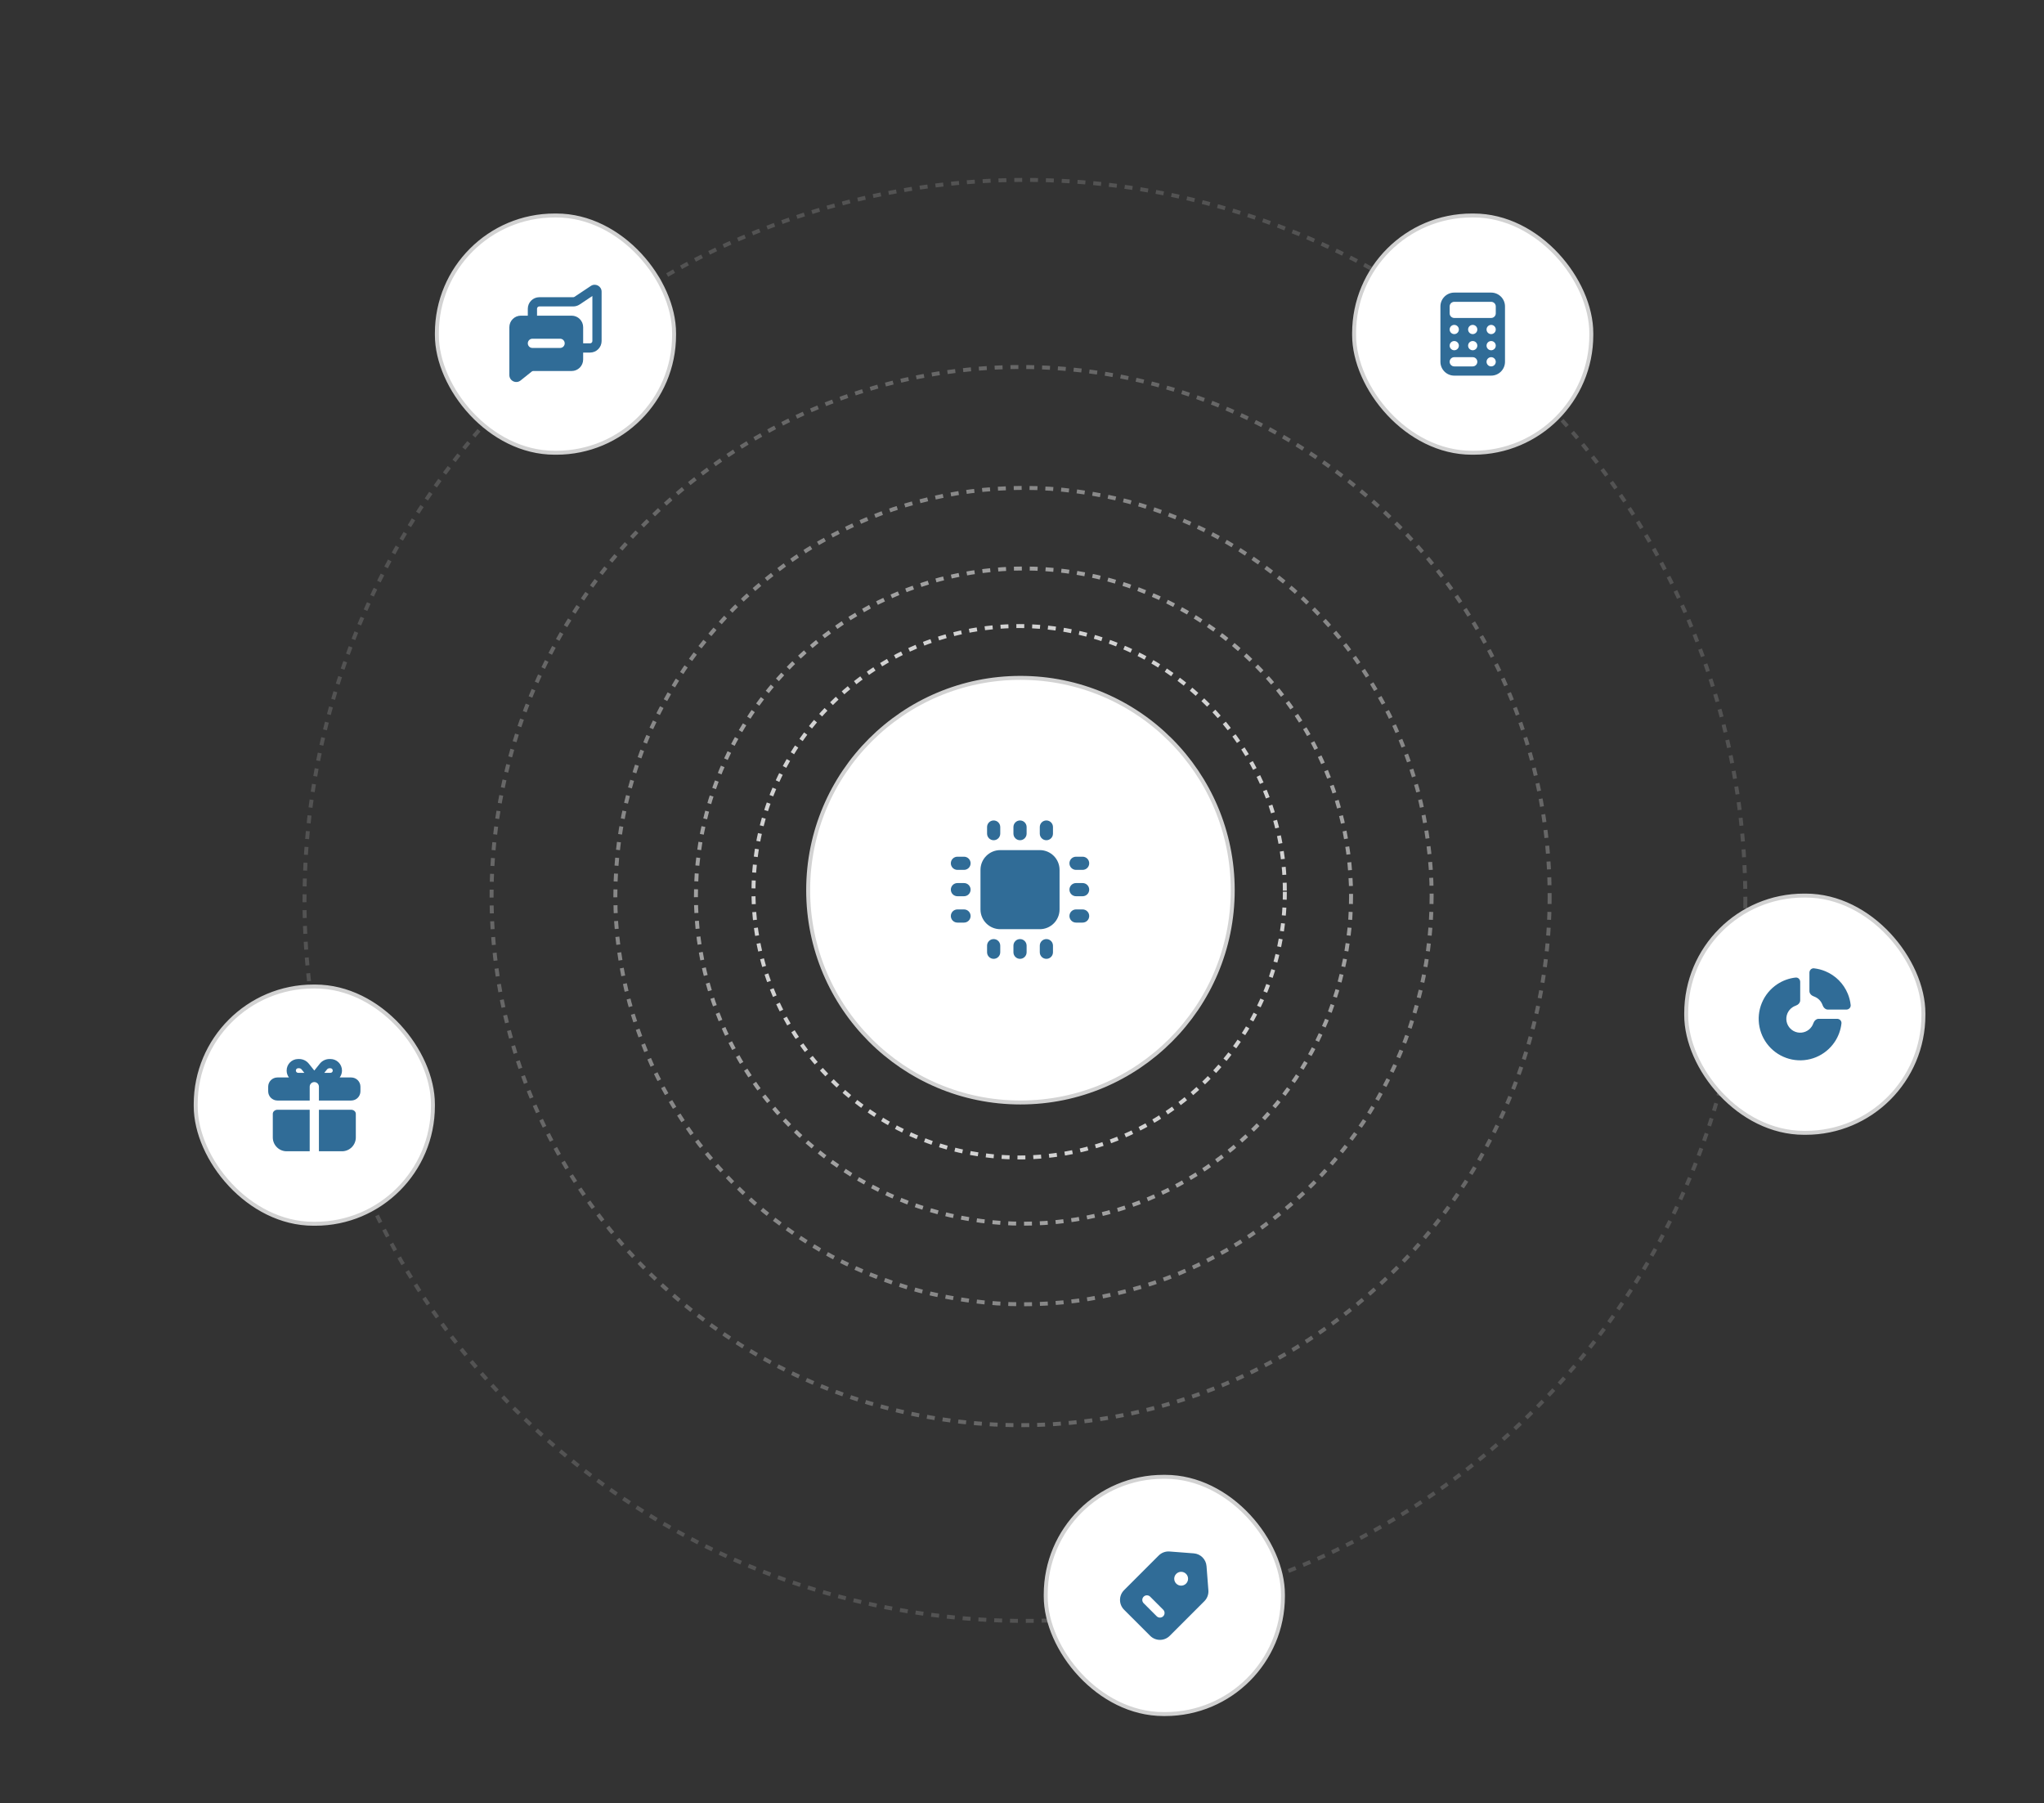 <svg width="517" height="456" viewBox="0 0 517 456" fill="none" xmlns="http://www.w3.org/2000/svg">
<rect x="0" y="0" width="517" height="456" fill="#333333" stroke="none"/>
<circle cx="257.785" cy="225.536" r="67.201" stroke="#D2D2D2" stroke-dasharray="2 2"/>
<circle opacity="0.69" cx="258.88" cy="226.628" r="82.852" stroke="#D2D2D2" stroke-dasharray="2 2"/>
<circle opacity="0.54" cx="258.878" cy="226.628" r="103.235" stroke="#D2D2D2" stroke-dasharray="2 2"/>
<circle opacity="0.33" cx="258.148" cy="226.628" r="133.81" stroke="#D2D2D2" stroke-dasharray="2 2"/>
<circle opacity="0.2" cx="259.241" cy="227.72" r="182.22" stroke="#D2D2D2" stroke-dasharray="2 2"/>
<circle cx="258.108" cy="225.133" r="53.694" fill="white" stroke="#D2D2D2"/>
<path d="M248 220C248 217.239 250.239 215 253 215H263C265.761 215 268 217.239 268 220V230C268 232.761 265.761 235 263 235H253C250.239 235 248 232.761 248 230V220Z" fill="#306C97"/>
<path fill-rule="evenodd" clip-rule="evenodd" d="M240.5 231.667C240.5 230.746 241.246 230 242.167 230H243.833C244.754 230 245.5 230.746 245.5 231.667C245.5 232.587 244.754 233.333 243.833 233.333H242.167C241.246 233.333 240.5 232.587 240.5 231.667Z" fill="#306C97"/>
<path fill-rule="evenodd" clip-rule="evenodd" d="M270.5 231.667C270.5 230.746 271.246 230 272.167 230H273.833C274.754 230 275.5 230.746 275.5 231.667C275.5 232.587 274.754 233.333 273.833 233.333H272.167C271.246 233.333 270.5 232.587 270.5 231.667Z" fill="#306C97"/>
<path fill-rule="evenodd" clip-rule="evenodd" d="M240.5 225C240.5 224.079 241.246 223.333 242.167 223.333H243.833C244.754 223.333 245.5 224.079 245.5 225C245.5 225.92 244.754 226.666 243.833 226.666H242.167C241.246 226.666 240.5 225.92 240.5 225Z" fill="#306C97"/>
<path fill-rule="evenodd" clip-rule="evenodd" d="M270.5 225C270.5 224.079 271.246 223.333 272.167 223.333H273.833C274.754 223.333 275.5 224.079 275.5 225C275.5 225.92 274.754 226.666 273.833 226.666H272.167C271.246 226.666 270.5 225.92 270.5 225Z" fill="#306C97"/>
<path fill-rule="evenodd" clip-rule="evenodd" d="M240.5 218.334C240.5 217.413 241.246 216.667 242.167 216.667H243.833C244.754 216.667 245.5 217.413 245.5 218.334C245.5 219.254 244.754 220 243.833 220H242.167C241.246 220 240.5 219.254 240.5 218.334Z" fill="#306C97"/>
<path fill-rule="evenodd" clip-rule="evenodd" d="M270.5 218.334C270.5 217.413 271.246 216.667 272.167 216.667H273.833C274.754 216.667 275.5 217.413 275.5 218.334C275.5 219.254 274.754 220 273.833 220H272.167C271.246 220 270.5 219.254 270.5 218.334Z" fill="#306C97"/>
<path fill-rule="evenodd" clip-rule="evenodd" d="M264.667 207.5C265.587 207.5 266.333 208.246 266.333 209.167V210.833C266.333 211.754 265.587 212.5 264.667 212.5C263.746 212.5 263 211.754 263 210.833V209.167C263 208.246 263.746 207.5 264.667 207.5Z" fill="#306C97"/>
<path fill-rule="evenodd" clip-rule="evenodd" d="M264.667 237.5C265.587 237.5 266.333 238.246 266.333 239.167V240.833C266.333 241.754 265.587 242.5 264.667 242.5C263.746 242.5 263 241.754 263 240.833V239.167C263 238.246 263.746 237.5 264.667 237.5Z" fill="#306C97"/>
<path fill-rule="evenodd" clip-rule="evenodd" d="M258.001 207.5C258.921 207.5 259.667 208.246 259.667 209.167V210.833C259.667 211.754 258.921 212.5 258.001 212.5C257.08 212.5 256.334 211.754 256.334 210.833V209.167C256.334 208.246 257.08 207.5 258.001 207.5Z" fill="#306C97"/>
<path fill-rule="evenodd" clip-rule="evenodd" d="M258.001 237.5C258.921 237.5 259.667 238.246 259.667 239.167V240.833C259.667 241.754 258.921 242.5 258.001 242.5C257.08 242.5 256.334 241.754 256.334 240.833V239.167C256.334 238.246 257.08 237.5 258.001 237.5Z" fill="#306C97"/>
<path fill-rule="evenodd" clip-rule="evenodd" d="M251.333 207.5C252.253 207.5 252.999 208.246 252.999 209.167V210.833C252.999 211.754 252.253 212.5 251.333 212.5C250.412 212.5 249.666 211.754 249.666 210.833V209.167C249.666 208.246 250.412 207.5 251.333 207.5Z" fill="#306C97"/>
<path fill-rule="evenodd" clip-rule="evenodd" d="M251.333 237.5C252.253 237.5 252.999 238.246 252.999 239.167V240.833C252.999 241.754 252.253 242.5 251.333 242.5C250.412 242.5 249.666 241.754 249.666 240.833V239.167C249.666 238.246 250.412 237.5 251.333 237.5Z" fill="#306C97"/>
<rect x="342.5" y="54.5" width="60" height="60" rx="29.772" fill="white"/>
<rect x="342.5" y="54.5" width="60" height="60" rx="29.772" stroke="#D2D2D2"/>
<path fill-rule="evenodd" clip-rule="evenodd" d="M367.834 74C365.901 74 364.334 75.567 364.334 77.5V91.5C364.334 93.433 365.901 95 367.834 95H377.167C379.1 95 380.667 93.433 380.667 91.5V77.5C380.667 75.567 379.1 74 377.167 74H367.834ZM367.834 76.333C367.19 76.333 366.667 76.856 366.667 77.5V79.25C366.667 79.894 367.19 80.417 367.834 80.417H377.167C377.812 80.417 378.334 79.894 378.334 79.25V77.5C378.334 76.856 377.812 76.333 377.167 76.333H367.834ZM367.834 90.333C367.19 90.333 366.667 90.856 366.667 91.5C366.667 92.144 367.19 92.667 367.834 92.667H372.501C373.145 92.667 373.667 92.144 373.667 91.5C373.667 90.856 373.145 90.333 372.501 90.333H367.834ZM367.834 84.5C368.478 84.5 369.001 83.978 369.001 83.333C369.001 82.689 368.478 82.167 367.834 82.167C367.19 82.167 366.667 82.689 366.667 83.333C366.667 83.978 367.19 84.5 367.834 84.5ZM369.001 87.417C369.001 88.061 368.478 88.583 367.834 88.583C367.19 88.583 366.667 88.061 366.667 87.417C366.667 86.772 367.19 86.25 367.834 86.25C368.478 86.25 369.001 86.772 369.001 87.417ZM372.501 84.5C373.145 84.5 373.667 83.978 373.667 83.333C373.667 82.689 373.145 82.167 372.501 82.167C371.856 82.167 371.334 82.689 371.334 83.333C371.334 83.978 371.856 84.5 372.501 84.5ZM373.667 87.417C373.667 88.061 373.145 88.583 372.501 88.583C371.856 88.583 371.334 88.061 371.334 87.417C371.334 86.772 371.856 86.25 372.501 86.25C373.145 86.25 373.667 86.772 373.667 87.417ZM377.167 84.5C377.812 84.5 378.334 83.978 378.334 83.333C378.334 82.689 377.812 82.167 377.167 82.167C376.523 82.167 376.001 82.689 376.001 83.333C376.001 83.978 376.523 84.5 377.167 84.5ZM378.334 87.417C378.334 88.061 377.812 88.583 377.167 88.583C376.523 88.583 376.001 88.061 376.001 87.417C376.001 86.772 376.523 86.25 377.167 86.25C377.812 86.25 378.334 86.772 378.334 87.417ZM377.167 92.667C377.812 92.667 378.334 92.144 378.334 91.5C378.334 90.856 377.812 90.333 377.167 90.333C376.523 90.333 376.001 90.856 376.001 91.5C376.001 92.144 376.523 92.667 377.167 92.667Z" fill="#306C97"/>
<rect x="110.5" y="54.5" width="60" height="60" rx="29.772" fill="white"/>
<rect x="110.5" y="54.5" width="60" height="60" rx="29.772" stroke="#D2D2D2"/>
<path fill-rule="evenodd" clip-rule="evenodd" d="M133.501 78.083V79.833H131.751C130.14 79.833 128.834 81.139 128.834 82.75V94.859C128.834 96.326 130.531 97.142 131.677 96.225L134.508 93.961C134.611 93.878 134.739 93.833 134.872 93.833H144.584C146.195 93.833 147.501 92.527 147.501 90.916V89.166H149.251C150.861 89.166 152.167 87.861 152.167 86.25V73.769C152.167 72.372 150.61 71.538 149.447 72.314L145.314 75.068C145.218 75.132 145.106 75.166 144.991 75.166H136.417C134.806 75.166 133.501 76.472 133.501 78.083ZM144.584 79.833H135.834V78.083C135.834 77.761 136.095 77.5 136.417 77.5H144.991C145.567 77.5 146.129 77.329 146.609 77.01L149.834 74.859V86.25C149.834 86.572 149.573 86.833 149.251 86.833H147.501V82.75C147.501 81.139 146.195 79.833 144.584 79.833ZM134.667 85.666C134.023 85.666 133.501 86.189 133.501 86.833C133.501 87.477 134.023 88 134.667 88H141.667C142.312 88 142.834 87.477 142.834 86.833C142.834 86.189 142.312 85.666 141.667 85.666H134.667Z" fill="#306C97"/>
<rect x="49.5" y="249.5" width="60" height="60" rx="29.772" fill="white"/>
<rect x="49.5" y="249.5" width="60" height="60" rx="29.772" stroke="#D2D2D2"/>
<path fill-rule="evenodd" clip-rule="evenodd" d="M73.084 272.5H70.167C68.879 272.5 67.834 273.544 67.834 274.833V276C67.834 277.288 68.879 278.333 70.167 278.333H78.334V274.833C78.334 274.189 78.856 273.666 79.501 273.666C80.145 273.666 80.667 274.189 80.667 274.833V278.333H88.834C90.123 278.333 91.167 277.288 91.167 276V274.833C91.167 273.544 90.123 272.5 88.834 272.5H85.918C86.284 272.012 86.501 271.406 86.501 270.75C86.501 269.139 85.195 267.833 83.584 267.833H83.349C82.391 267.833 81.486 268.268 80.888 269.016L79.501 270.75L78.114 269.016C77.516 268.268 76.61 267.833 75.653 267.833H75.417C73.806 267.833 72.501 269.139 72.501 270.75C72.501 271.406 72.718 272.012 73.084 272.5ZM76.292 270.474L76.979 271.333H75.417C75.095 271.333 74.834 271.072 74.834 270.75C74.834 270.428 75.095 270.166 75.417 270.166H75.653C75.901 270.166 76.136 270.279 76.292 270.474ZM82.022 271.333L82.71 270.474C82.865 270.279 83.1 270.166 83.349 270.166H83.584C83.906 270.166 84.167 270.428 84.167 270.75C84.167 271.072 83.906 271.333 83.584 271.333H82.022Z" fill="#306C97"/>
<path d="M78.333 280.667H70.167C69.569 280.667 69 281.101 69 281.699V287.667C69 289.6 70.567 291.167 72.5 291.167H78.333V280.667Z" fill="#306C97"/>
<path d="M80.667 291.167H86.5C88.433 291.167 90 289.6 90 287.667V281.699C90 281.101 89.431 280.667 88.833 280.667H80.667V291.167Z" fill="#306C97"/>
<rect x="264.5" y="373.5" width="60" height="60" rx="29.772" fill="white"/>
<rect x="264.5" y="373.5" width="60" height="60" rx="29.772" stroke="#D2D2D2"/>
<path fill-rule="evenodd" clip-rule="evenodd" d="M304.629 404.951C305.351 404.228 305.722 403.226 305.644 402.207L305.172 396.079C305.04 394.358 303.672 392.99 301.951 392.858L295.823 392.386C294.804 392.308 293.802 392.679 293.079 393.401L284.318 402.162C282.951 403.529 282.951 405.745 284.318 407.112L290.918 413.712C292.285 415.079 294.501 415.079 295.868 413.712L304.629 404.951ZM297.518 398.038C296.834 398.721 296.834 399.829 297.518 400.512C298.201 401.196 299.309 401.196 299.992 400.512C300.676 399.829 300.676 398.721 299.992 398.038C299.309 397.354 298.201 397.354 297.518 398.038ZM292.568 408.762L289.268 405.462C288.812 405.007 288.812 404.268 289.268 403.812C289.724 403.357 290.462 403.357 290.918 403.812L294.218 407.112C294.673 407.568 294.673 408.306 294.218 408.762C293.762 409.218 293.024 409.218 292.568 408.762Z" fill="#306C97"/>
<rect x="426.5" y="226.5" width="60" height="60" rx="29.772" fill="white"/>
<rect x="426.5" y="226.5" width="60" height="60" rx="29.772" stroke="#D2D2D2"/>
<path d="M455.334 248.333C455.334 247.689 454.81 247.16 454.17 247.231C452.505 247.417 450.903 247.999 449.501 248.936C447.774 250.09 446.428 251.73 445.633 253.648C444.839 255.567 444.631 257.678 445.036 259.715C445.441 261.752 446.441 263.623 447.909 265.091C449.378 266.559 451.249 267.559 453.286 267.965C455.322 268.37 457.434 268.162 459.352 267.367C461.271 266.572 462.911 265.227 464.064 263.5C465.001 262.098 465.584 260.495 465.769 258.831C465.841 258.19 465.312 257.666 464.667 257.666H460.01C459.366 257.666 458.861 258.203 458.651 258.812C458.553 259.094 458.42 259.365 458.252 259.616C457.866 260.193 457.318 260.643 456.677 260.908C456.036 261.174 455.33 261.244 454.649 261.108C453.969 260.973 453.343 260.639 452.853 260.148C452.362 259.657 452.028 259.032 451.892 258.351C451.757 257.67 451.826 256.965 452.092 256.323C452.358 255.682 452.807 255.134 453.384 254.749C453.636 254.581 453.906 254.447 454.189 254.349C454.798 254.139 455.334 253.635 455.334 252.99V248.333Z" fill="#306C97"/>
<path d="M466.999 255.333C467.644 255.333 468.173 254.809 468.101 254.169C467.992 253.19 467.745 252.229 467.367 251.315C466.839 250.041 466.066 248.884 465.091 247.909C464.116 246.934 462.958 246.16 461.684 245.633C460.77 245.254 459.809 245.007 458.83 244.898C458.19 244.827 457.666 245.356 457.666 246V250.657C457.666 251.302 458.202 251.806 458.811 252.016C458.878 252.039 458.944 252.064 459.009 252.091C459.435 252.268 459.822 252.526 460.147 252.852C460.473 253.178 460.732 253.565 460.908 253.99C460.935 254.056 460.96 254.122 460.983 254.188C461.193 254.797 461.698 255.333 462.342 255.333H466.999Z" fill="#306C97"/>
</svg>
